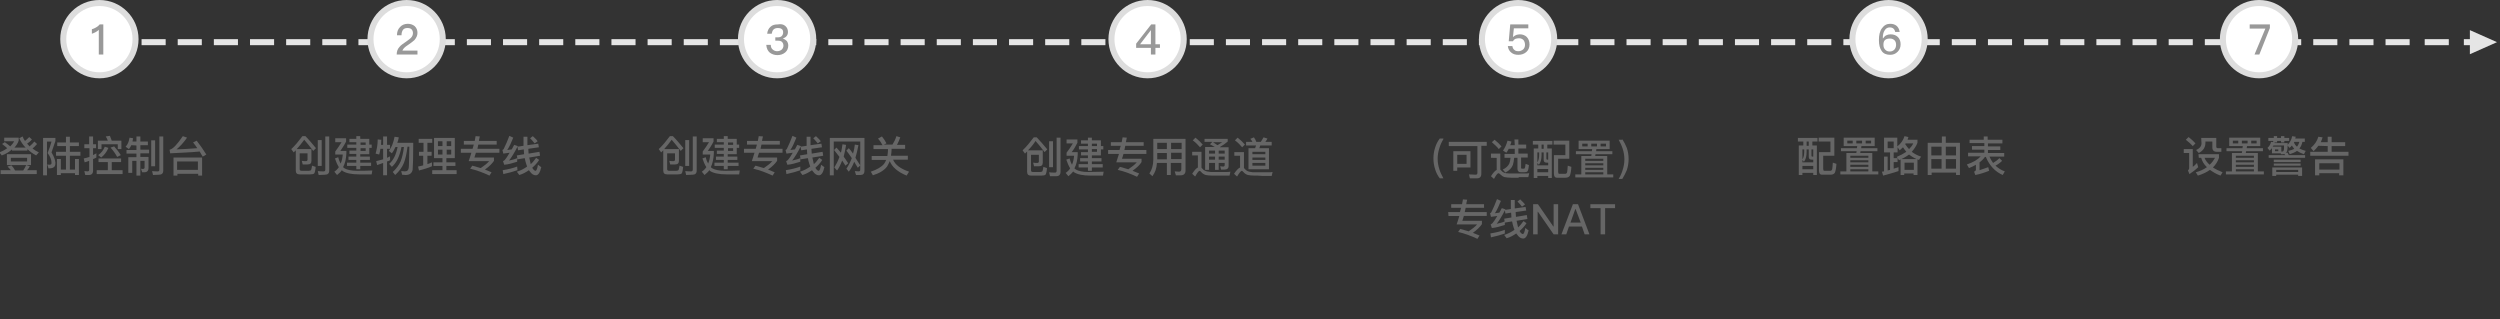 <?xml version="1.0" encoding="utf-8"?>
<!-- Generator: Adobe Illustrator 22.1.0, SVG Export Plug-In . SVG Version: 6.00 Build 0)  -->
<svg version="1.1" id="图层_1" xmlns="http://www.w3.org/2000/svg" xmlns:xlink="http://www.w3.org/1999/xlink" x="0px" y="0px"
	 width="830px" height="106px" viewBox="0 0 830 106" style="enable-background:new 0 0 830 106;" xml:space="preserve">
<rect x="0" y="0" width="830" height="106" fill="#333333" stroke="none"/>
<style type="text/css">
	.st0{fill:#E5E5E5;}
	.st1{fill:#FFFFFF;stroke:#DDDDDD;stroke-width:2;}
	.st2{enable-background:new    ;}
	.st3{fill:#999999;}
	.st4{fill:#666666;}
</style>
<rect x="660" y="13" class="st0" width="8" height="2"/>
<rect x="672" y="13" class="st0" width="8" height="2"/>
<rect x="684" y="13" class="st0" width="8" height="2"/>
<rect x="696" y="13" class="st0" width="8" height="2"/>
<rect x="708" y="13" class="st0" width="8" height="2"/>
<rect x="720" y="13" class="st0" width="8" height="2"/>
<rect x="732" y="13" class="st0" width="8" height="2"/>
<rect x="744" y="13" class="st0" width="8" height="2"/>
<rect x="756" y="13" class="st0" width="8" height="2"/>
<rect x="768" y="13" class="st0" width="8" height="2"/>
<rect x="780" y="13" class="st0" width="8" height="2"/>
<rect x="792" y="13" class="st0" width="8" height="2"/>
<polygon class="st0" points="820,10 820,18 829,14 "/>
<rect x="516" y="13" class="st0" width="8" height="2"/>
<rect x="528" y="13" class="st0" width="8" height="2"/>
<rect x="540" y="13" class="st0" width="8" height="2"/>
<rect x="552" y="13" class="st0" width="8" height="2"/>
<rect x="564" y="13" class="st0" width="8" height="2"/>
<rect x="576" y="13" class="st0" width="8" height="2"/>
<rect x="588" y="13" class="st0" width="8" height="2"/>
<rect x="600" y="13" class="st0" width="8" height="2"/>
<rect x="612" y="13" class="st0" width="8" height="2"/>
<rect x="624" y="13" class="st0" width="8" height="2"/>
<rect x="636" y="13" class="st0" width="8" height="2"/>
<rect x="648" y="13" class="st0" width="8" height="2"/>
<rect x="371" y="13" class="st0" width="8" height="2"/>
<rect x="383" y="13" class="st0" width="8" height="2"/>
<rect x="395" y="13" class="st0" width="8" height="2"/>
<rect x="407" y="13" class="st0" width="8" height="2"/>
<rect x="419" y="13" class="st0" width="8" height="2"/>
<rect x="431" y="13" class="st0" width="8" height="2"/>
<rect x="443" y="13" class="st0" width="8" height="2"/>
<rect x="455" y="13" class="st0" width="8" height="2"/>
<rect x="467" y="13" class="st0" width="8" height="2"/>
<rect x="479" y="13" class="st0" width="8" height="2"/>
<rect x="491" y="13" class="st0" width="8" height="2"/>
<rect x="503" y="13" class="st0" width="8" height="2"/>
<rect x="227" y="13" class="st0" width="8" height="2"/>
<rect x="239" y="13" class="st0" width="8" height="2"/>
<rect x="251" y="13" class="st0" width="8" height="2"/>
<rect x="263" y="13" class="st0" width="8" height="2"/>
<rect x="275" y="13" class="st0" width="8" height="2"/>
<rect x="287" y="13" class="st0" width="8" height="2"/>
<rect x="299" y="13" class="st0" width="8" height="2"/>
<rect x="311" y="13" class="st0" width="8" height="2"/>
<rect x="323" y="13" class="st0" width="8" height="2"/>
<rect x="335" y="13" class="st0" width="8" height="2"/>
<rect x="347" y="13" class="st0" width="8" height="2"/>
<rect x="359" y="13" class="st0" width="8" height="2"/>
<rect x="83" y="13" class="st0" width="8" height="2"/>
<rect x="95" y="13" class="st0" width="8" height="2"/>
<rect x="107" y="13" class="st0" width="8" height="2"/>
<rect x="119" y="13" class="st0" width="8" height="2"/>
<rect x="131" y="13" class="st0" width="8" height="2"/>
<rect x="143" y="13" class="st0" width="8" height="2"/>
<rect x="155" y="13" class="st0" width="8" height="2"/>
<rect x="167" y="13" class="st0" width="8" height="2"/>
<rect x="179" y="13" class="st0" width="8" height="2"/>
<rect x="191" y="13" class="st0" width="8" height="2"/>
<rect x="203" y="13" class="st0" width="8" height="2"/>
<rect x="215" y="13" class="st0" width="8" height="2"/>
<rect x="23" y="13" class="st0" width="8" height="2"/>
<rect x="35" y="13" class="st0" width="8" height="2"/>
<rect x="47" y="13" class="st0" width="8" height="2"/>
<rect x="59" y="13" class="st0" width="8" height="2"/>
<rect x="71" y="13" class="st0" width="8" height="2"/>
<rect x="805" y="13" class="st0" width="8" height="2"/>
<rect x="818" y="13" class="st0" width="8" height="2"/>
<circle id="椭圆_41" class="st1" cx="33" cy="13" r="12"/>
<g class="st2">
	<path class="st3" d="M34.3,8.1v10h-1.5V9.9c-0.6,0.6-1.4,1-2.3,1.3V9.7c0.4-0.1,0.9-0.3,1.4-0.6c0.5-0.3,0.9-0.6,1.2-1
		C33.1,8.1,34.3,8.1,34.3,8.1z"/>
</g>
<g class="st2">
	<path class="st4" d="M1.6,47.2c0.6,0.4,1.2,0.9,1.8,1.4c0.5-0.5,1-1.1,1.3-1.7H1.4v-1.2h4.8v1c-0.3,0.9-0.8,1.6-1.4,2.3h3.7
		c-0.9-0.9-1.6-2-2.1-3.1l1.1-0.6c0.2,0.6,0.5,1.1,0.8,1.5c0.5-0.4,0.9-0.8,1.4-1.3l0.9,0.8c-0.4,0.5-1,1-1.6,1.4
		c0.3,0.3,0.6,0.6,0.8,0.9c0.6-0.5,1.1-1,1.6-1.6l0.9,0.8c-0.5,0.6-1,1.1-1.5,1.5c0.6,0.5,1.3,0.9,2.1,1.3l-0.9,1
		c-1.1-0.6-2.1-1.3-2.9-2.1V50H4v-0.4c-0.9,0.8-2,1.5-3.4,2l-0.8-1c1-0.4,1.8-0.8,2.6-1.4c-0.5-0.4-1-0.9-1.7-1.4L1.6,47.2z
		 M3.8,54.9C4.3,55.4,4.7,56,5,56.6h2.7c0.4-0.6,0.7-1.1,1-1.8l1.2,0.4c-0.2,0.4-0.5,0.9-0.9,1.3h3.2v1.3h-12v-1.3h3.4
		c-0.3-0.4-0.7-0.8-1.1-1.2L3.8,54.9z M2.3,51.2h8v3.6h-8C2.3,54.8,2.3,51.2,2.3,51.2z M9,53.6v-1.2H3.6v1.2H9z"/>
	<path class="st4" d="M14.3,45.8h4.1v1c-0.4,1.2-0.8,2.4-1.3,3.8c0.8,1.3,1.2,2.4,1.3,3.4c0,0.7-0.1,1.1-0.4,1.4
		c-0.4,0.4-1,0.5-1.9,0.5l-0.4-1.3c0.3,0,0.5,0.1,0.7,0.1c0.3,0,0.5-0.1,0.6-0.2c0.1-0.1,0.1-0.3,0.1-0.5c0-0.9-0.4-2-1.3-3.2
		c0.6-1.4,1-2.7,1.3-3.8h-1.5v11.2h-1.3C14.3,58.2,14.3,45.8,14.3,45.8z M19,47.3h2.9v-1.9h1.3v1.9h3v1.2h-3v1.9h3.5v1.3h-3.5v4.6
		h1.7v-3.5h1.3v5.3h-1.3v-0.6h-4.7v0.6h-1.3v-5.3h1.3v3.5h1.7v-4.6h-3.3v-1.3h3.3v-1.9H19V47.3z"/>
	<path class="st4" d="M28.3,58.1L28,56.8c0.4,0,0.8,0.1,1.1,0.1c0.3,0,0.5-0.2,0.5-0.5v-3c-0.6,0.2-1.1,0.4-1.5,0.5l-0.3-1.3
		c0.6-0.1,1.3-0.3,1.9-0.5v-2.9H28v-1.3h1.6v-2.6h1.3v2.6h1v1.3h-1v2.3l1.1-0.6v1.4c-0.4,0.2-0.7,0.4-1.1,0.5v3.9
		c0,0.9-0.5,1.4-1.4,1.4C29.5,58.1,28.3,58.1,28.3,58.1z M35.8,53.8h-3.1v-1.2h7.5v1.2h-3.1v2.7h3.6v1.3h-8.6v-1.3h3.7V53.8z
		 M36.5,45.1c0.2,0.5,0.4,1,0.6,1.6h3.2v2.8h-1.2v-1.6h-5.4v1.6h-1.2v-2.8h3.3c-0.2-0.5-0.4-1-0.7-1.4L36.5,45.1z M36,49.1
		c-0.6,1.4-1.4,2.4-2.4,3.2l-1-0.8c1-0.7,1.7-1.6,2.2-2.8L36,49.1z M37.9,48.6c0.8,0.9,1.6,1.9,2.2,2.9l-1.2,0.6
		C38.3,51,37.6,50,36.7,49L37.9,48.6z"/>
	<path class="st4" d="M43.6,48.2c-0.2,0.5-0.5,0.9-0.8,1.3l-1.1-0.8c0.7-0.7,1.1-1.7,1.3-3l1.2,0.2C44.1,46.4,44,46.7,44,47h1.3
		v-1.7h1.3V47h2.5v1.2h-2.5v1.5h2.9v1.2h-2.9v1.2h2.7v3.7c0,0.9-0.5,1.4-1.4,1.4h-0.7L46.8,56l0.6,0.1c0.4,0,0.6-0.2,0.6-0.5v-2.2
		h-1.4v4.9h-1.3v-4.9h-1.4v4h-1.3v-5.2h2.7V51H42v-1.2h3.3v-1.5L43.6,48.2L43.6,48.2z M50.2,46.6h1.3v8.6h-1.3V46.6z M50.8,58.1
		l-0.3-1.3c0.7,0.1,1.3,0.1,1.9,0.1c0.4,0,0.5-0.2,0.5-0.6v-11h1.3v11.3c0,1-0.5,1.4-1.4,1.4L50.8,58.1L50.8,58.1z"/>
	<path class="st4" d="M56.3,49.7c1.1-0.2,2.5-1.7,4.4-4.5l1.4,0.5c-1.1,1.6-2.3,2.9-3.5,3.9c2.3-0.1,4.6-0.2,6.9-0.4
		c-0.4-0.6-0.8-1.2-1.4-1.9l1.2-0.6c1.1,1.4,2.2,3,3.2,4.6L67.3,52c-0.4-0.6-0.7-1.2-1-1.7c-2.9,0.3-6.2,0.4-9.8,0.6L56.3,49.7z
		 M67.1,52.3v6h-1.3v-0.6h-6.9v0.6h-1.3v-6H67.1z M58.8,56.4h6.9v-2.8h-6.9C58.8,53.6,58.8,56.4,58.8,56.4z"/>
</g>
<circle id="椭圆_41_拷贝" class="st1" cx="135" cy="13" r="12"/>
<g class="st2">
	<path class="st3" d="M137.7,8.7c0.6,0.6,0.9,1.3,0.9,2.2c0,0.8-0.3,1.6-1,2.4c-0.4,0.4-1.1,0.9-2.1,1.6c-1.1,0.7-1.7,1.3-1.9,1.9h5
		v1.3h-6.9c0-1,0.3-1.9,1-2.6c0.3-0.4,1.1-1,2.3-1.8c0.7-0.5,1.2-0.9,1.4-1.1c0.5-0.5,0.7-1.1,0.7-1.6c0-0.6-0.2-1-0.5-1.3
		s-0.8-0.4-1.4-0.4c-0.6,0-1.1,0.2-1.4,0.6c-0.3,0.4-0.5,1-0.5,1.8h-1.5c0-1.1,0.3-2,1-2.7c0.6-0.7,1.5-1.1,2.6-1.1
		C136.3,7.9,137.1,8.2,137.7,8.7z"/>
</g>
<g class="st2">
	<path class="st4" d="M102.1,50.9h-2.6v5.3c0,0.3,0.2,0.5,0.6,0.5h2.4c0.4,0,0.7-0.1,0.8-0.3c0.1-0.2,0.2-0.7,0.3-1.4l1.2,0.4
		c-0.1,1.2-0.3,2-0.5,2.2s-0.7,0.3-1.4,0.3h-3.4c-0.9,0-1.3-0.4-1.3-1.3v-6.7l-0.7,0.7l-0.8-1.1c1.3-1.2,2.5-2.7,3.7-4.3h1
		c1.3,1.3,2.4,2.7,3.5,4l-0.9,0.9c-1.3-1.7-2.3-2.9-3-3.7c-0.8,1.1-1.6,2.1-2.5,3.1h4.9v3.9c0,0.8-0.4,1.2-1.3,1.2
		c-0.5,0-1.1,0-1.6,0l-0.3-1.2c0.5,0.1,1,0.1,1.4,0.1c0.3,0,0.5-0.2,0.5-0.5C102.1,53,102.1,50.9,102.1,50.9z M105.8,58.1l-0.3-1.3
		c0.7,0.1,1.4,0.1,2,0.1c0.3,0,0.5-0.2,0.5-0.6v-11h1.3v11.3c0,1-0.5,1.4-1.4,1.4L105.8,58.1L105.8,58.1z M105.5,46.5h1.3v8.6h-1.3
		V46.5z"/>
	<path class="st4" d="M123.6,56.6l-0.2,1.3h-4.1c-2.6,0-4.4-0.4-5.5-1.1c-0.1-0.1-0.2-0.2-0.3-0.3c-0.4,0.6-1,1.1-1.6,1.6L111,57
		c0.6-0.4,1.1-0.9,1.5-1.5c-0.5-0.8-0.9-1.7-1.3-2.9l1.1-0.4c0.2,0.9,0.5,1.6,0.8,2.1c0.4-0.9,0.6-1.9,0.7-3h-2.5v-1
		c0.7-0.9,1.4-2,2.1-3.1h-2.1v-1.3h3.6V47c-0.6,1.2-1.3,2.2-1.9,3.1h2v0.8c-0.1,1.8-0.4,3.3-1.1,4.6c0.2,0.2,0.4,0.3,0.5,0.4
		c0.9,0.5,2.3,0.8,4.1,0.8C120,56.7,121.7,56.7,123.6,56.6z M122.6,51.2h-3V52h3.2v1.1h-3.2V54h3.6v1.1h-3.6v1.1h-1.3v-1.1h-3.1V54
		h3.1v-0.9h-2.6V52h2.6v-0.9H116V50h2.3v-0.9h-3V48h3v-0.8H116v-1.1h2.3v-0.9h1.3v0.9h3V48h0.8v1.1h-0.8V51.2z M119.7,47.3v0.8h1.7
		v-0.8H119.7z M119.7,49.2v0.9h1.7v-0.9H119.7z"/>
	<path class="st4" d="M126.3,49.4c-0.1,0.6-0.2,1.2-0.4,1.9l-1.2-0.3c0.4-1.5,0.7-3,0.7-4.7l1.2,0.1c0,0.6-0.1,1.1-0.1,1.7h0.7v-2.8
		h1.3v2.8h1v1.3h-1v3l1-0.5v1.3c-0.4,0.2-0.8,0.4-1,0.4v4.6h-1.3v-4.1c-0.6,0.2-1.3,0.5-2,0.7l-0.3-1.3c0.8-0.2,1.6-0.4,2.3-0.6
		v-3.5C127.2,49.4,126.3,49.4,126.3,49.4z M132.4,45.6c-0.1,0.7-0.3,1.3-0.5,1.8h5.3c0,4.8-0.1,7.8-0.2,8.9c-0.2,1.2-1,1.8-2.4,1.8
		l-1.1-0.1l-0.3-1.2c0.5,0,0.9,0.1,1.2,0.1c0.8,0,1.2-0.4,1.3-1.2c0.1-0.7,0.1-3,0.2-7h-0.6c-0.3,2.3-0.7,4.1-1.2,5.4
		c-0.6,1.5-1.6,2.8-2.9,4l-0.8-1c1.1-1,2-2.2,2.6-3.5c0.5-1.3,0.9-2.9,1.1-4.8h-0.8c-0.6,3-1.6,5.2-3.2,6.6l-0.9-1
		c1.4-1.2,2.3-3,2.8-5.6h-0.7c-0.4,0.9-0.8,1.6-1.2,2.1l-1-0.8c0.9-1.1,1.5-2.7,1.9-4.7L132.4,45.6z"/>
	<path class="st4" d="M139.2,50.4h1.4v-3H139v-1.3h4.5v1.3h-1.6v3h1.4v1.3h-1.4v2.8c0.6-0.2,1.1-0.4,1.5-0.6v1.3
		c-1.3,0.6-2.8,1-4.3,1.4l-0.3-1.3c0.6-0.1,1.2-0.3,1.7-0.4v-3.2h-1.4v-1.3H139.2z M144.1,45.8h6.9v6.7h-2.8v1.4h3v1.2h-3v1.4h3.4
		v1.3h-8.1v-1.3h3.4v-1.4h-3v-1.2h3v-1.4h-2.8L144.1,45.8L144.1,45.8z M145.4,48.5h1.5v-1.6h-1.5V48.5z M146.9,51.3v-1.6h-1.5v1.6
		H146.9z M148.3,46.9v1.6h1.5v-1.6H148.3z M149.8,51.3v-1.6h-1.5v1.6H149.8z"/>
	<path class="st4" d="M153,49.4h3.9l0.4-1.4H154v-1.2h3.6l0.3-1.6l1.4,0.1c-0.2,0.8-0.3,1.3-0.3,1.5h5.9V48h-6.1
		c-0.1,0.5-0.2,1-0.3,1.4h7.3v1.3H158c-0.2,0.7-0.4,1.3-0.5,1.6h6.5v1.1c-0.6,0.9-1.6,1.9-3,2.9c0.8,0.3,1.5,0.6,2.2,0.9l-0.7,1.1
		c-2.1-1-4.3-1.8-6.4-2.3l0.7-1c1.1,0.3,2,0.6,2.8,0.8c1.2-0.8,2.1-1.5,2.8-2.3h-6.8c0.3-0.8,0.6-1.8,0.9-2.8H153V49.4z"/>
	<path class="st4" d="M170.4,45.7c-0.7,1.7-1.3,3.1-2,4.1l1.5-0.2l0.8-1.5l1.2,0.4c-1.1,2.2-2.1,3.8-2.9,4.8
		c0.9-0.2,1.8-0.4,2.7-0.8v1.2c-1.6,0.5-3,0.9-4.3,1l-0.4-1.2c0.2-0.1,0.4-0.2,0.6-0.4c0.4-0.5,1-1.3,1.6-2.4
		c-0.2,0-0.9,0.1-2.1,0.3l-0.3-1.2c0.2-0.1,0.4-0.2,0.5-0.5c0.6-1.2,1.2-2.6,1.8-4.2L170.4,45.7z M171.8,56.5
		c-1.4,0.5-2.9,0.9-4.7,1.3l-0.2-1.3c1.9-0.3,3.5-0.7,4.8-1.2L171.8,56.5L171.8,56.5z M178.7,47.7l0.2,1.2l-3.5,0.5
		c0,0.7,0.1,1.2,0.1,1.6l3.6-0.6l0.2,1.3l-3.6,0.6l0.1,0.4c0.1,0.6,0.3,1.2,0.4,1.8c0.7-0.6,1.2-1.3,1.8-2.1l1,0.7
		c-0.7,1.1-1.5,1.9-2.3,2.6c0.4,0.7,0.8,1,1.1,1s0.6-0.7,0.8-2l1.1,0.8c-0.4,1.8-1,2.7-1.8,2.7c-0.7,0-1.4-0.4-2-1.3
		c-0.1-0.1-0.2-0.2-0.3-0.4c-1,0.7-2.1,1.3-3.2,1.6l-0.8-1.1c1.3-0.4,2.4-1,3.4-1.7c-0.2-0.5-0.4-1.2-0.6-1.9c0-0.2-0.1-0.5-0.2-0.9
		l-2.4,0.4l-0.2-1.3l2.4-0.4c0-0.4-0.1-0.9-0.1-1.6l-1.9,0.3l-0.2-1.2l2-0.3v-3h1.3v2.8L178.7,47.7z M176.9,45.2
		c0.7,0.7,1.3,1.2,1.6,1.7l-1,0.7c-0.4-0.5-0.9-1.1-1.5-1.7L176.9,45.2z"/>
</g>
<circle id="椭圆_41_拷贝_2" class="st1" cx="258" cy="13" r="12"/>
<g class="st2">
	<path class="st3" d="M260.7,8.6c0.6,0.5,0.9,1.2,0.9,2c0,1.1-0.6,1.8-1.7,2.2c0.6,0.2,1,0.5,1.3,0.8c0.3,0.4,0.5,0.9,0.5,1.5
		c0,0.9-0.3,1.7-1,2.3c-0.7,0.6-1.6,0.9-2.6,0.9s-1.8-0.3-2.5-0.8c-0.7-0.6-1.1-1.4-1.2-2.6h1.5c0,0.7,0.2,1.2,0.7,1.6
		c0.4,0.3,0.8,0.5,1.4,0.5s1.2-0.2,1.6-0.6c0.3-0.3,0.5-0.8,0.5-1.2c0-0.6-0.2-1-0.5-1.3s-0.8-0.4-1.5-0.4h-0.7v-1.1h0.7
		c0.6,0,1.1-0.1,1.4-0.4s0.5-0.7,0.5-1.2s-0.1-0.9-0.4-1.1c-0.3-0.3-0.8-0.4-1.4-0.4s-1.1,0.2-1.4,0.5s-0.5,0.8-0.6,1.4h-1.5
		c0.1-1,0.5-1.8,1.1-2.3c0.6-0.6,1.4-0.8,2.4-0.8C259.3,7.9,260.1,8.1,260.7,8.6z"/>
</g>
<g class="st2">
	<path class="st4" d="M224.1,50.9h-2.6v5.3c0,0.3,0.2,0.5,0.6,0.5h2.4c0.4,0,0.7-0.1,0.8-0.3s0.2-0.7,0.3-1.4l1.2,0.4
		c-0.1,1.2-0.3,2-0.5,2.2s-0.7,0.3-1.4,0.3h-3.4c-0.9,0-1.3-0.4-1.3-1.3v-6.7l-0.7,0.7l-0.8-1.1c1.3-1.2,2.5-2.7,3.7-4.3h1
		c1.3,1.3,2.4,2.7,3.5,4l-0.9,0.9c-1.3-1.7-2.3-2.9-3-3.7c-0.8,1.1-1.6,2.1-2.5,3.1h4.9v3.9c0,0.8-0.4,1.2-1.3,1.2
		c-0.5,0-1.1,0-1.6,0l-0.3-1.2c0.5,0.1,1,0.1,1.4,0.1c0.3,0,0.5-0.2,0.5-0.5L224.1,50.9L224.1,50.9z M227.8,58.1l-0.3-1.3
		c0.7,0.1,1.4,0.1,2,0.1c0.3,0,0.5-0.2,0.5-0.6v-11h1.3v11.3c0,1-0.5,1.4-1.4,1.4L227.8,58.1L227.8,58.1z M227.5,46.5h1.3v8.6h-1.3
		V46.5z"/>
	<path class="st4" d="M245.6,56.6l-0.2,1.3h-4.1c-2.6,0-4.4-0.4-5.5-1.1c-0.1-0.1-0.2-0.2-0.3-0.3c-0.4,0.6-1,1.1-1.6,1.6L233,57
		c0.6-0.4,1.1-0.9,1.5-1.5c-0.5-0.8-0.9-1.7-1.3-2.9l1.1-0.4c0.2,0.9,0.5,1.6,0.8,2.1c0.4-0.9,0.6-1.9,0.7-3h-2.5v-1
		c0.7-0.9,1.4-2,2.1-3.1h-2.1v-1.3h3.6V47c-0.6,1.2-1.3,2.2-1.9,3.1h2v0.8c-0.1,1.8-0.4,3.3-1,4.6c0.2,0.2,0.3,0.3,0.5,0.4
		c0.9,0.5,2.3,0.8,4.1,0.8C242,56.7,243.7,56.7,245.6,56.6z M244.6,51.2h-3V52h3.2v1.1h-3.2V54h3.6v1.1h-3.6v1.1h-1.3v-1.1h-3.1V54
		h3.1v-0.9h-2.6V52h2.6v-0.9H238V50h2.3v-0.9h-3V48h3v-0.8H238v-1.1h2.3v-0.9h1.3v0.9h3V48h0.8v1.1h-0.8V51.2z M241.7,47.3v0.8h1.7
		v-0.8H241.7z M241.7,49.2v0.9h1.7v-0.9H241.7z"/>
	<path class="st4" d="M247,49.4h3.9l0.4-1.4H248v-1.2h3.6l0.3-1.6l1.4,0.1c-0.2,0.8-0.3,1.3-0.3,1.5h5.9V48h-6.1
		c-0.1,0.5-0.2,1-0.3,1.4h7.3v1.3H252c-0.2,0.7-0.4,1.3-0.5,1.6h6.5v1.1c-0.6,0.9-1.6,1.9-3,2.9c0.8,0.3,1.5,0.6,2.2,0.9l-0.7,1.1
		c-2.1-1-4.3-1.8-6.4-2.3l0.7-1c1.1,0.3,2,0.6,2.8,0.8c1.2-0.8,2.1-1.5,2.8-2.3h-6.8c0.3-0.8,0.6-1.8,0.9-2.8H247V49.4z"/>
	<path class="st4" d="M264.4,45.7c-0.7,1.7-1.3,3.1-2,4.1l1.5-0.2l0.8-1.5l1.2,0.4c-1.1,2.2-2.1,3.8-2.9,4.8
		c0.9-0.2,1.8-0.4,2.7-0.8v1.2c-1.6,0.5-3,0.9-4.3,1l-0.4-1.2c0.2-0.1,0.4-0.2,0.6-0.4c0.4-0.5,1-1.3,1.6-2.4
		c-0.2,0-0.9,0.1-2.1,0.3l-0.3-1.2c0.2-0.1,0.4-0.2,0.5-0.5c0.6-1.2,1.2-2.6,1.8-4.2L264.4,45.7z M265.8,56.5
		c-1.4,0.5-2.9,0.9-4.7,1.3l-0.2-1.3c1.9-0.3,3.5-0.7,4.8-1.2v1.2H265.8z M272.7,47.7l0.2,1.2l-3.5,0.5c0,0.7,0.1,1.2,0.1,1.6
		l3.6-0.6l0.2,1.3l-3.6,0.6l0.1,0.4c0.1,0.6,0.3,1.2,0.4,1.8c0.7-0.6,1.2-1.3,1.8-2.1l1,0.7c-0.7,1.1-1.5,1.9-2.3,2.6
		c0.4,0.7,0.8,1,1.1,1c0.3,0,0.6-0.7,0.8-2l1.1,0.8c-0.4,1.8-1,2.7-1.8,2.7c-0.7,0-1.4-0.4-2-1.3c-0.1-0.1-0.2-0.2-0.3-0.4
		c-1,0.7-2.1,1.3-3.2,1.6l-0.8-1.1c1.3-0.4,2.4-1,3.4-1.7c-0.2-0.5-0.4-1.2-0.6-1.9c0-0.2-0.1-0.5-0.2-0.9l-2.4,0.4l-0.2-1.3
		l2.4-0.4c0-0.4-0.1-0.9-0.1-1.6l-1.9,0.3l-0.2-1.2l2-0.3v-3h1.3v2.8L272.7,47.7z M270.9,45.2c0.7,0.7,1.3,1.2,1.6,1.7l-1,0.7
		c-0.4-0.5-0.9-1.1-1.5-1.7L270.9,45.2z"/>
	<path class="st4" d="M284.2,58.1l-0.4-1.3l1.3,0.1c0.3,0,0.5-0.2,0.5-0.5V47h-8.8v11.2h-1.3V45.8H287v10.9c0,1-0.5,1.4-1.4,1.4
		H284.2z M280.7,55c-0.4-0.6-0.8-1.2-1.1-1.7c-0.5,1.3-1,2.4-1.7,3.3l-0.9-1c0.6-1,1.2-2.1,1.7-3.5c-0.5-0.7-1.2-1.5-1.8-2.3
		l0.8-0.8c0.4,0.4,0.9,1,1.5,1.7c0.2-0.9,0.4-1.9,0.5-2.8l1.2,0.2c-0.2,1.4-0.5,2.7-0.8,3.9c0.5,0.7,1,1.4,1.5,2.2L280.7,55z
		 M284.8,55.7c-0.4-0.6-0.8-1.3-1.2-2c-0.5,1.3-1.1,2.4-1.8,3.3l-0.8-1c0.7-1,1.3-2.2,1.8-3.5c-0.6-0.9-1.2-1.7-1.8-2.5l0.8-0.8
		c0.5,0.5,0.9,1.1,1.4,1.8c0.3-0.9,0.5-2,0.6-3l1.2,0.2c-0.3,1.5-0.6,2.9-1,4.2c0.5,0.8,1.1,1.7,1.6,2.5L284.8,55.7z"/>
	<path class="st4" d="M292.8,45.3c0.6,0.7,1.1,1.5,1.5,2.3l-0.9,0.4h2.9c0.5-0.8,1-1.7,1.3-2.8l1.3,0.4c-0.3,0.9-0.7,1.7-1.1,2.5
		h2.7v1.3H296v0.4c0,0.6-0.1,1.2-0.2,1.9h5.6V53h-4.9c0.7,1.7,2.4,3,5.3,4l-0.8,1.3c-2.9-1.2-4.8-2.8-5.6-4.8
		c-0.3,0.7-0.6,1.3-0.9,1.8c-1,1.3-2.5,2.2-4.7,2.9l-0.7-1.2c2.1-0.7,3.6-1.6,4.4-2.6c0.3-0.4,0.5-0.8,0.7-1.3h-4.8v-1.3h5.2
		c0.1-0.7,0.2-1.3,0.2-1.9v-0.4H290v-1.3h3c-0.4-0.8-0.9-1.5-1.5-2.2L292.8,45.3z"/>
</g>
<circle id="椭圆_41_拷贝_3" class="st1" cx="381" cy="13" r="12"/>
<g class="st2">
	<path class="st3" d="M382.2,8.1h1.4v6.6h1.5v1.2h-1.5v2.2h-1.5v-2.2h-4.9v-1.4L382.2,8.1z M382.1,10l-3.6,4.7h3.6V10L382.1,10z"/>
</g>
<circle id="椭圆_41_拷贝_4" class="st1" cx="504" cy="13" r="12"/>
<g class="st2">
	<path class="st3" d="M501.4,8.1h6v1.3h-4.8l-0.3,2.9l0,0c0.3-0.3,0.7-0.5,1.1-0.7c0.4-0.1,0.8-0.2,1.2-0.2c0.9,0,1.7,0.3,2.3,0.9
		c0.6,0.6,0.9,1.5,0.9,2.5s-0.4,1.9-1.1,2.5s-1.6,0.9-2.6,0.9c-0.9,0-1.7-0.2-2.3-0.7c-0.7-0.5-1.1-1.3-1.2-2.2h1.5
		c0.1,0.6,0.3,1,0.7,1.3c0.3,0.3,0.8,0.4,1.3,0.4c0.6,0,1.1-0.2,1.6-0.6c0.4-0.4,0.6-0.9,0.6-1.5c0-0.7-0.2-1.2-0.5-1.6
		c-0.4-0.4-0.9-0.6-1.5-0.6c-0.5,0-0.8,0.1-1.2,0.2c-0.4,0.2-0.6,0.4-0.8,0.8h-1.4L501.4,8.1z"/>
</g>
<circle id="椭圆_41_拷贝_5" class="st1" cx="627" cy="13" r="12"/>
<g class="st2">
	<path class="st3" d="M630.7,10.6h-1.5c-0.2-1-0.8-1.5-1.8-1.5c-0.7,0-1.3,0.3-1.7,1c-0.4,0.6-0.6,1.4-0.6,2.4c0,0.1,0,0.1,0,0.2
		h0.1c0.3-0.4,0.6-0.8,1.1-1c0.4-0.2,0.8-0.3,1.4-0.3c1,0,1.8,0.3,2.4,0.9c0.6,0.6,0.9,1.4,0.9,2.4s-0.3,1.8-1,2.5s-1.5,1-2.5,1
		c-1.2,0-2.2-0.4-2.8-1.3s-0.9-2-0.9-3.6s0.3-3,1-3.9c0.7-1,1.6-1.5,2.7-1.5C629.3,7.9,630.4,8.8,630.7,10.6z M625.8,13.3
		c-0.4,0.4-0.5,0.9-0.5,1.6s0.2,1.2,0.6,1.6c0.4,0.4,0.8,0.6,1.5,0.6c0.6,0,1.1-0.2,1.5-0.6s0.6-1,0.6-1.6c0-0.7-0.2-1.2-0.5-1.5
		c-0.4-0.4-0.9-0.6-1.5-0.6S626.2,12.9,625.8,13.3z"/>
</g>
<circle id="椭圆_41_拷贝_6" class="st1" cx="750" cy="13" r="12"/>
<g class="st2">
	<path class="st3" d="M746.9,8.1h6.7v1.2l-3.5,8.8h-1.6l3.6-8.6h-5.2V8.1z"/>
</g>
<g class="st2">
	<path class="st4" d="M479.2,46.2c-0.6,1-1,1.9-1.3,2.9c-0.4,1.2-0.6,2.4-0.6,3.6c0,1.2,0.2,2.4,0.6,3.6c0.3,1,0.8,1.9,1.3,2.9H478
		c-0.7-0.9-1.2-1.9-1.5-2.9c-0.4-1.2-0.6-2.4-0.6-3.7s0.2-2.5,0.6-3.7c0.3-1,0.8-2,1.5-2.9h1.2V46.2z"/>
	<path class="st4" d="M481,47.1h12.6v1.3h-1.8v9.3c0,1-0.5,1.5-1.4,1.5H488l-0.3-1.3c0.9,0,1.6,0.1,2.2,0.1c0.4,0,0.6-0.2,0.6-0.6
		v-8.9H481V47.1z M488.2,50.2v5.4h-4.4v1.1h-1.3v-6.5H488.2z M483.8,54.4h3.1v-3h-3.1V54.4z"/>
	<path class="st4" d="M504.2,59c-0.5,0-1.3,0-2.5,0c-0.9,0-1.6-0.1-2.2-0.2c-0.6-0.2-1-0.5-1.5-1c-0.2-0.2-0.4-0.3-0.5-0.3
		c-0.3,0-0.8,0.6-1.5,1.9l-1-0.9c0.7-1.1,1.3-1.8,1.9-2.1v-4H495V51h3.1v5.3c0.1,0.1,0.1,0.1,0.2,0.2c0.3,0.4,0.7,0.7,1,0.8
		c0.4,0.2,1.1,0.3,1.9,0.3c1.1,0,2,0,2.8,0c0.5,0,1.2,0,2.1,0c0.6,0,1.2,0,1.6-0.1l-0.3,1.3h-3.2V59z M496.2,46.4
		c0.9,0.7,1.7,1.5,2.3,2.2l-0.9,0.9c-0.5-0.7-1.3-1.4-2.3-2.3L496.2,46.4z M502.8,46.3h1.3V48h2.6v1.3h-2.6V51h3.1v1.3H505v3.4
		c0,0.2,0.1,0.3,0.4,0.3h0.3c0.2,0,0.3,0,0.5-0.1c0.1-0.1,0.2-0.6,0.3-1.5l1.1,0.4c-0.1,1.2-0.3,1.9-0.5,2.1
		c-0.2,0.2-0.6,0.3-1.1,0.3h-1c-0.4,0-0.7-0.1-0.9-0.3c-0.2-0.2-0.3-0.5-0.3-0.8v-3.7h-1.1c-0.1,0.9-0.2,1.6-0.4,2.3
		c-0.4,1.1-1.2,1.9-2.5,2.6l-0.9-1c1.1-0.5,1.8-1.2,2.2-2c0.2-0.5,0.3-1.1,0.4-1.9h-2v-1.3h3.4v-1.7h-2c-0.3,0.5-0.5,1-0.8,1.3
		L499,50c0.7-1,1.2-2.2,1.5-3.3l1.3,0.3c-0.1,0.4-0.2,0.8-0.4,1.2h1.5L502.8,46.3L502.8,46.3z"/>
	<path class="st4" d="M508.9,46.8h6.5V48h-1.7v1.3h1.5v9.8H514v-0.7h-3.6v0.7h-1.2v-9.8h1.5V48h-1.8V46.8z M510.4,54.1v0.8h3.6V54
		h-0.5c-0.7,0-1-0.3-1-1v-2.4h-0.7v0.8c0,1.5-0.3,2.6-0.9,3.3L510.4,54.1z M511,50.6h-0.6v3.3c0.4-0.6,0.6-1.4,0.6-2.5V50.6z
		 M510.4,57.2h3.6v-1.1h-3.6V57.2z M511.8,49.4h0.7V48h-0.7V49.4z M514,53v-2.4h-0.6v2.1c0,0.2,0.1,0.3,0.3,0.3
		C513.7,53,514,53,514,53z M521.7,55.4c-0.1,1.5-0.3,2.4-0.5,2.9c-0.2,0.4-0.7,0.7-1.4,0.7h-2.9c-0.7,0-1-0.5-1-1.4v-6.1h3.8V48
		h-3.9v-1.3h5.2v6h-3.7V57c0,0.4,0.1,0.7,0.3,0.7h2.1c0.3,0,0.5-0.2,0.6-0.6s0.1-1.1,0.2-2.1L521.7,55.4z"/>
	<path class="st4" d="M523.2,50.2h5.3l0.1-0.7h-4.5v-2.8h10.3v2.8H530l-0.1,0.7h5.4v1h-5.6l-0.1,0.6h4v6.1h2v1H523v-1h2v-6.1h3.3
		l0.1-0.6h-5.2L523.2,50.2L523.2,50.2z M527.1,48.6v-0.9h-1.8v0.9H527.1z M526.3,53.4h6v-0.7h-6V53.4z M526.3,54.9h6v-0.7h-6V54.9z
		 M526.3,56.4h6v-0.7h-6V56.4z M526.3,57.9h6v-0.7h-6V57.9z M530.2,48.6v-0.9h-1.9v0.9H530.2z M533.2,48.6v-0.9h-1.8v0.9H533.2z"/>
	<path class="st4" d="M538.6,46.2c0.6,0.9,1.1,1.9,1.5,2.9c0.4,1.2,0.6,2.4,0.6,3.7c0,1.2-0.2,2.5-0.6,3.7c-0.4,1-0.9,1.9-1.5,2.9
		h-1.2c0.6-1,1-1.9,1.3-2.9c0.4-1.2,0.6-2.4,0.6-3.6c0-1.2-0.2-2.4-0.6-3.6c-0.3-1-0.8-1.9-1.3-2.9h1.2V46.2z"/>
</g>
<g class="st2">
	<path class="st4" d="M480.8,70.4h3.9l0.4-1.4h-3.3v-1.2h3.6l0.3-1.6l1.4,0.1c-0.2,0.8-0.3,1.3-0.3,1.5h5.9V69h-6.1
		c-0.1,0.5-0.2,1-0.3,1.4h7.3v1.3H486c-0.2,0.7-0.4,1.3-0.5,1.6h6.5v1.1c-0.6,0.9-1.6,1.9-3,2.9c0.8,0.3,1.5,0.6,2.2,0.9l-0.7,1.1
		c-2.1-1-4.3-1.8-6.4-2.3l0.7-1c1.1,0.3,2,0.6,2.8,0.8c1.2-0.8,2.1-1.5,2.8-2.3h-6.8c0.3-0.8,0.6-1.8,0.9-2.8h-3.6L480.8,70.4
		L480.8,70.4z"/>
	<path class="st4" d="M498.3,66.7c-0.7,1.7-1.3,3.1-2,4.1l1.5-0.2l0.8-1.5l1.2,0.4c-1.1,2.2-2.1,3.8-2.9,4.8
		c0.9-0.2,1.8-0.4,2.7-0.8v1.2c-1.6,0.5-3,0.9-4.3,1l-0.4-1.2c0.2-0.1,0.4-0.2,0.6-0.4c0.4-0.5,1-1.3,1.6-2.4
		c-0.2,0-0.9,0.1-2.1,0.3l-0.3-1.2c0.2-0.1,0.4-0.2,0.5-0.5c0.6-1.2,1.2-2.6,1.8-4.2L498.3,66.7z M499.7,77.5
		c-1.4,0.5-2.9,0.9-4.7,1.3l-0.2-1.3c1.9-0.3,3.5-0.7,4.8-1.2v1.2H499.7z M506.5,68.7l0.2,1.2l-3.5,0.5c0,0.7,0.1,1.2,0.1,1.6
		l3.6-0.6l0.2,1.3l-3.6,0.6l0.1,0.4c0.1,0.6,0.3,1.2,0.4,1.8c0.7-0.6,1.2-1.3,1.8-2.1l1,0.7c-0.7,1.1-1.5,1.9-2.3,2.6
		c0.4,0.7,0.8,1,1.1,1c0.3,0,0.6-0.7,0.8-2l1.1,0.8c-0.4,1.8-1,2.7-1.8,2.7c-0.7,0-1.4-0.4-2-1.3c-0.1-0.1-0.2-0.2-0.3-0.4
		c-1,0.7-2.1,1.3-3.2,1.6l-0.8-1.1c1.3-0.4,2.4-1,3.4-1.7c-0.2-0.5-0.4-1.2-0.6-1.9c0-0.2-0.1-0.5-0.2-0.9l-2.4,0.4l-0.2-1.3
		l2.4-0.4c0-0.4-0.1-0.9-0.1-1.6l-1.9,0.3l-0.2-1.2l2-0.3v-3h1.3v2.8L506.5,68.7z M504.7,66.2c0.7,0.7,1.3,1.2,1.6,1.7l-1,0.7
		c-0.4-0.5-0.9-1.1-1.5-1.7L504.7,66.2z"/>
	<path class="st4" d="M509.1,67.8h1.5l5.1,7.4h0.1v-7.4h1.5v10h-1.5l-5.2-7.5h-0.1v7.5H509v-10H509.1z"/>
	<path class="st4" d="M522.2,67.8h1.7l3.8,10h-1.6l-0.9-2.6h-4.3l-0.9,2.6h-1.6L522.2,67.8z M521.4,73.9h3.4l-1.7-4.5H523
		L521.4,73.9z"/>
	<path class="st4" d="M528,67.8h8.2v1.3h-3.3v8.7h-1.5v-8.7H528V67.8z"/>
</g>
<g class="st2">
	<path class="st4" d="M596.9,45.8h6.5V47h-1.7v1.3h1.5v9.8H602v-0.7h-3.6v0.7h-1.2v-9.8h1.5V47h-1.8V45.8z M598.4,53.1v0.8h3.6V53
		h-0.5c-0.7,0-1-0.3-1-1v-2.4h-0.7v0.8c0,1.5-0.3,2.6-0.9,3.3L598.4,53.1z M599,49.6h-0.6v3.3c0.4-0.6,0.6-1.4,0.6-2.5V49.6z
		 M598.4,56.2h3.6v-1.1h-3.6V56.2z M599.8,48.4h0.7V47h-0.7V48.4z M602,52v-2.4h-0.6v2.1c0,0.2,0.1,0.3,0.3,0.3
		C601.7,52,602,52,602,52z M609.7,54.4c-0.1,1.5-0.3,2.4-0.5,2.9c-0.2,0.4-0.7,0.7-1.4,0.7h-2.9c-0.7,0-1-0.5-1-1.4v-6.1h3.8V47
		h-3.9v-1.3h5.2v6h-3.7V56c0,0.4,0.1,0.7,0.3,0.7h2.1c0.3,0,0.5-0.2,0.6-0.6s0.1-1.1,0.2-2.1L609.7,54.4z"/>
	<path class="st4" d="M611.2,49.2h5.3l0.1-0.7h-4.5v-2.8h10.3v2.8H618l-0.1,0.7h5.4v1h-5.6l-0.1,0.6h4v6.1h2v1H611v-1h2v-6.1h3.3
		l0.1-0.6h-5.2L611.2,49.2L611.2,49.2z M615.1,47.6v-0.9h-1.8v0.9H615.1z M614.3,52.4h6v-0.7h-6V52.4z M614.3,53.9h6v-0.7h-6V53.9z
		 M614.3,55.4h6v-0.7h-6V55.4z M614.3,56.9h6v-0.7h-6V56.9z M618.2,47.6v-0.9h-1.9v0.9H618.2z M621.2,47.6v-0.9h-1.8v0.9H621.2z"/>
	<path class="st4" d="M625.4,45.7h4.5v2.9c1.2-0.9,2-2.1,2.4-3.4l1.3,0.3c-0.1,0.3-0.2,0.5-0.3,0.9h3.3v1c-0.4,1.1-1.1,2.1-1.9,3
		c0.9,0.7,1.9,1.2,3.1,1.6l-0.7,1.1c-1.3-0.4-2.4-1.1-3.3-1.8c-0.9,0.7-2,1.3-3.3,1.9l-0.8-1.1c1.2-0.5,2.3-1.1,3.2-1.7
		c-0.4-0.5-0.8-1-1.1-1.5c-0.3,0.3-0.7,0.6-1.1,1l-0.7-1v1.7h-1.3v1.9h1.3v1.3h-1.3V56c0.7-0.2,1.2-0.4,1.6-0.5v1.3
		c-1.5,0.5-3.2,1-5.1,1.5l-0.4-1.3l0.7-0.1V52h1.2v4.6l0.8-0.2v-5.8h-2v-4.9H625.4z M628.7,49.2V47h-2v2.2H628.7z M636.6,52.8v5.3
		h-1.3v-0.5h-3.1v0.5H631v-5.3H636.6z M632.3,56.4h3.1V54h-3.1V56.4z M633.8,49.5c0.6-0.6,1.1-1.2,1.4-1.9h-2.5
		c0,0.1-0.1,0.1-0.2,0.2C632.9,48.4,633.3,49,633.8,49.5z"/>
	<path class="st4" d="M650.7,47.4v10.7h-1.3v-0.8h-8.1v0.8H640V47.4h4.7v-2.1h1.3v2.1H650.7z M641.2,51.6h3.4v-2.9h-3.4V51.6z
		 M641.2,56h3.4v-3.2h-3.4V56z M646,48.7v2.9h3.4v-2.9H646z M646,56h3.4v-3.2H646V56z"/>
	<path class="st4" d="M653.7,46.4h4.9v-1.1h1.3v1.1h4.9v1.2H660v1h4.1v1.2H660v1h5.4V52h-4.9c0.3,0.7,0.7,1.4,1.2,2.1
		c0.7-0.4,1.4-0.9,2.1-1.6l0.9,0.9c-0.6,0.6-1.4,1.2-2.2,1.6c0.9,0.8,1.9,1.5,3.1,1.9l-0.7,1.2c-2.5-1.1-4.4-3.1-5.6-6H659
		c-0.5,0.7-1.1,1.3-1.8,1.8v2.6c1-0.3,2-0.7,2.9-1l0.3,1.2c-1.5,0.6-3,1.1-4.6,1.4l-0.4-1.1c0.4-0.2,0.6-0.4,0.6-0.7v-1.6
		c-0.7,0.4-1.5,0.8-2.3,1.1l-0.7-1.2c2.1-0.7,3.6-1.6,4.6-2.7h-4.2v-1.2h5.4v-1h-4.1v-1.2h4.1v-1h-4.9v-1.1H653.7z"/>
</g>
<g class="st2">
	<path class="st4" d="M724.9,49.5h3.1v5.9c0.4-0.3,0.9-0.7,1.4-1.3l0.4,1.4c-0.9,0.9-1.9,1.6-2.9,2.3l-0.5-1.2
		c0.2-0.2,0.4-0.5,0.4-0.7v-5.1H725v-1.3H724.9z M726.6,45.5c0.9,0.7,1.7,1.4,2.3,2.1l-0.9,0.9c-0.5-0.6-1.3-1.3-2.3-2.1L726.6,45.5
		z M729.9,51.2h6.8v1.2c-0.4,1.2-1.1,2.3-2,3.2c0.9,0.6,2,1.1,3.2,1.6l-0.7,1.1c-1.4-0.5-2.5-1.2-3.5-1.9c-1.1,0.8-2.4,1.4-4,1.9
		l-0.7-1.1c1.5-0.4,2.7-1,3.7-1.7c-1-0.9-1.6-2-1.9-3.1H730L729.9,51.2L729.9,51.2z M730.8,45.8h5v2.9c0,0.3,0.2,0.5,0.5,0.5h1.2
		v1.2H736c-1,0-1.5-0.5-1.5-1.4v-2h-2.3v0.4c0,1.5-0.7,2.6-2.2,3.4l-0.9-1c1.2-0.5,1.8-1.3,1.8-2.2L730.8,45.8L730.8,45.8z
		 M731.9,52.4c0.3,0.8,0.9,1.6,1.7,2.3c0.8-0.7,1.3-1.5,1.8-2.3H731.9z"/>
	<path class="st4" d="M739.2,49.2h5.3l0.1-0.7h-4.5v-2.8h10.3v2.8H746l-0.1,0.7h5.4v1h-5.6l-0.1,0.6h4v6.1h2v1H739v-1h2v-6.1h3.3
		l0.1-0.6h-5.2L739.2,49.2L739.2,49.2z M743.1,47.6v-0.9h-1.8v0.9H743.1z M742.3,52.4h6v-0.7h-6V52.4z M742.3,53.9h6v-0.7h-6V53.9z
		 M742.3,55.4h6v-0.7h-6V55.4z M742.3,56.9h6v-0.7h-6V56.9z M746.2,47.6v-0.9h-1.9v0.9H746.2z M749.2,47.6v-0.9h-1.8v0.9H749.2z"/>
	<path class="st4" d="M753.3,45.8h1.6v-0.6h1.1v0.6h1.3v-0.6h1.1v0.6h1.6v1h-1.6v0.5h-1.1v-0.5H756v0.5h-0.8l-0.1,0.2h4.4v0.6
		c0.7-0.8,1.3-1.7,1.5-2.9l1.2,0.2L762,46h3.2v1.1h-0.8c-0.2,0.9-0.5,1.6-1,2.2c0.6,0.3,1.3,0.6,2.1,0.8l-0.6,1.1
		c-0.9-0.3-1.7-0.7-2.3-1.1c-0.7,0.5-1.5,0.8-2.4,1.1l-0.5-1.1c0.8-0.2,1.5-0.4,2-0.7c-0.3-0.4-0.6-0.7-0.8-1.1
		c-0.2,0.3-0.5,0.6-0.8,0.8l-0.6-0.8c0,1.3-0.2,2-0.4,2.3c0,0.1-0.1,0.1-0.2,0.2l0.6-0.1c0.1,0.3,0.3,0.6,0.4,0.8h5.4v0.9h-12.1
		v-0.9h5.5l-0.3-0.4c-0.2,0-0.3,0.1-0.5,0.1h-0.6l-0.1-0.3h-2.9v-1.7c-0.3,0.3-0.5,0.6-0.8,0.8l-0.7-0.9c0.6-0.5,1-1.2,1.2-2
		l0.7,0.1v-0.4h-1.6v-1H753.3z M764.3,55.6v2.8H763V58h-7.3v0.4h-1.3v-2.8H764.3z M757.4,50.3h0.3c0.3,0,0.4-0.1,0.5-0.4
		c0.1-0.2,0.1-0.8,0.1-1.6h-3.5l-0.3,0.4h2.9V50.3z M754.9,53h8.9v0.8h-8.9V53z M754.9,54.3h8.9V55h-8.9V54.3z M756.4,50.2v-0.6
		h-1.1v0.6H756.4z M755.7,57.1h7.3v-0.7h-7.3V57.1z M761.7,47.1l-0.1,0.2c0.2,0.5,0.5,1,1,1.4c0.4-0.5,0.6-1,0.8-1.6
		C763.4,47.1,761.7,47.1,761.7,47.1z"/>
	<path class="st4" d="M769.7,48.4c-0.4,0.6-1,1.2-1.6,1.8l-0.9-1.1c1.2-1,2.1-2.3,2.5-3.7l1.4,0.2c-0.2,0.6-0.4,1.2-0.6,1.6h2.3
		v-1.8h1.3v1.8h4.5v1.3h-4.5v1.9h5.6v1.3H767v-1.3h5.8v-1.9L769.7,48.4L769.7,48.4z M778,52.9v5.3h-1.4v-0.7H770v0.7h-1.4v-5.3H778z
		 M770,56.3h6.7v-2.1H770V56.3z"/>
</g>
<g>
	<path class="st4" d="M342.3,51.3v5.3c0,0.3,0.2,0.5,0.6,0.5h2.4c0.4,0,0.7-0.1,0.8-0.3c0.1-0.2,0.2-0.7,0.3-1.4l1.2,0.4
		c-0.1,1.2-0.3,2-0.5,2.2c-0.2,0.2-0.7,0.3-1.4,0.3h-3.4c-0.9,0-1.3-0.4-1.3-1.3v-6.7l-0.7,0.7l-0.8-1.1c1.3-1.2,2.5-2.7,3.7-4.3h1
		c1.2,1.3,2.4,2.6,3.5,4l-0.9,0.9c-1.2-1.6-2.2-2.8-3-3.7c-0.7,1.1-1.5,2.1-2.5,3.1h4.9V54c0,0.8-0.4,1.2-1.3,1.2
		c-0.5,0-1.1,0-1.6,0l-0.3-1.2c0.5,0.1,1,0.1,1.4,0.1c0.3,0,0.5-0.2,0.5-0.5v-2.2H342.3z M348.6,58.5l-0.3-1.3
		c0.7,0.1,1.3,0.1,2,0.1c0.3,0,0.5-0.2,0.5-0.6v-11h1.3V57c0,1-0.5,1.5-1.4,1.5H348.6z M349.6,46.9v8.6h-1.3v-8.6H349.6z"/>
	<path class="st4" d="M366.4,57l-0.2,1.3h-4.1c-2.6,0-4.4-0.4-5.5-1.1c-0.1-0.1-0.3-0.2-0.3-0.3c-0.4,0.6-1,1.1-1.6,1.6l-0.9-1.1
		c0.6-0.4,1.1-0.9,1.5-1.5c-0.5-0.8-0.9-1.8-1.3-2.9l1.1-0.4c0.2,0.8,0.5,1.6,0.8,2.1c0.4-0.9,0.6-1.9,0.7-3h-2.5v-1
		c0.8-1,1.4-2,2.1-3.1h-2.1v-1.3h3.6v1.1c-0.6,1.2-1.2,2.2-1.9,3.1h2v0.8c-0.1,1.8-0.4,3.3-1.1,4.6c0.2,0.2,0.4,0.3,0.5,0.4
		c0.9,0.5,2.3,0.8,4.1,0.8C363.1,57.1,364.7,57,366.4,57z M362.5,51.6v0.9h3.2v1.1h-3.2v0.9h3.6v1.1h-3.6v1.1h-1.3v-1.1h-3.1v-1.1
		h3.1v-0.9h-2.6v-1.1h2.6v-0.9h-2.3v-1.1h2.3v-0.9h-3v-1.1h3v-0.8h-2.3v-1.1h2.3v-0.9h1.3v0.9h3v1.9h0.8v1.1h-0.8v2H362.5z
		 M362.5,48.5h1.7v-0.8h-1.7V48.5z M362.5,50.4h1.7v-0.9h-1.7V50.4z"/>
	<path class="st4" d="M371.7,49.8c0.1-0.5,0.2-0.9,0.4-1.4h-3.3v-1.2h3.6c0.1-0.5,0.2-1.1,0.3-1.6l1.4,0.1c-0.1,0.5-0.2,1-0.3,1.5
		h5.9v1.2h-6.1c-0.1,0.5-0.2,1-0.3,1.4h7.3v1.3h-7.6c-0.2,0.6-0.3,1.1-0.5,1.6h6.5v1.1c-0.6,1-1.6,1.9-3,2.9
		c0.8,0.3,1.5,0.6,2.2,0.9l-0.7,1.1c-2.1-1-4.2-1.8-6.4-2.3l0.7-1c1,0.3,1.9,0.5,2.8,0.8c1.2-0.8,2.1-1.5,2.8-2.3h-6.8
		c0.3-0.9,0.6-1.8,0.9-2.8h-3.6v-1.3H371.7z"/>
	<path class="st4" d="M382.6,58.5l-1-0.9c0.8-1.2,1.3-2.7,1.3-4.6v-6.9h10.7v10.5c0,1-0.5,1.6-1.6,1.6h-1.6l-0.4-1.3
		c0.5,0,1.1,0.1,1.5,0.1c0.4,0,0.7-0.3,0.7-0.8v-2.1h-3.5v4h-1.3v-4h-3.3C384,55.9,383.5,57.3,382.6,58.5z M384.2,47.4v2.1h3.2v-2.1
		H384.2z M384.2,52.9h3.2v-2.1h-3.2V52.9z M392.3,47.4h-3.5v2.1h3.5V47.4z M392.3,50.7h-3.5v2.1h3.5V50.7z"/>
	<path class="st4" d="M402.5,58.3c-0.9,0-1.7-0.1-2.2-0.2c-0.6-0.2-1.1-0.5-1.5-1c-0.2-0.2-0.4-0.4-0.5-0.4c-0.3,0-0.8,0.6-1.5,1.9
		l-1-0.9c0.7-1.1,1.3-1.8,1.9-2.1v-4h-1.9v-1.2h3.1v5.3c0.1,0.1,0.1,0.1,0.2,0.2c0.3,0.4,0.7,0.7,1,0.8c0.4,0.2,1,0.3,1.9,0.4
		c0.8,0,1.7,0,2.8,0c0.7,0,1.4,0,2.1,0c0.7,0,1.2,0,1.6-0.1l-0.3,1.3H405C404.2,58.3,403.4,58.3,402.5,58.3z M399.3,48l-0.9,0.9
		c-0.6-0.7-1.3-1.5-2.4-2.3l0.9-0.9C397.9,46.5,398.7,47.3,399.3,48z M399.9,47.2v-1.1h7.7V47c-0.8,0.7-1.7,1.3-2.6,1.8
		c0,0,0.1,0,0.1,0.1h2.8v6.2c0,0.8-0.5,1.2-1.4,1.2h-1.1l-0.3-1.1l1,0.1c0.3,0,0.5-0.2,0.5-0.5v-0.7h-2v2.3h-1.2v-2.3h-2v2.3h-1.3
		v-7.6h3.2c-0.5-0.3-1-0.6-1.6-0.9l0.8-0.8H399.9z M403.4,50h-2v1h2V50z M401.4,53h2v-1h-2V53z M405.8,47.2h-3.1
		c0.5,0.3,1,0.7,1.5,1C404.7,47.9,405.3,47.5,405.8,47.2z M406.6,50h-2v1h2V50z M404.6,53h2v-1h-2V53z"/>
	<path class="st4" d="M416.5,58.3c-0.9,0-1.6-0.1-2.2-0.2c-0.6-0.2-1.1-0.5-1.5-1c-0.2-0.2-0.4-0.4-0.5-0.4c-0.3,0-0.8,0.6-1.6,1.9
		l-1-0.9c0.7-1.1,1.4-1.8,2-2.1v-3.9h-1.9v-1.2h3.2v5.3c0.1,0.1,0.1,0.1,0.2,0.2c0.3,0.4,0.7,0.7,1,0.8c0.4,0.2,1,0.3,1.8,0.4
		c0.8,0,1.7,0,2.8,0c0.7,0,1.4,0,2.1,0c0.7,0,1.2,0,1.6-0.1l-0.3,1.3H419C418.2,58.3,417.4,58.3,416.5,58.3z M413.3,48l-0.9,0.9
		c-0.6-0.7-1.3-1.5-2.4-2.3l0.9-0.9C411.9,46.5,412.7,47.3,413.3,48z M415.8,47.1c-0.2-0.4-0.4-0.7-0.7-1l1.2-0.5
		c0.3,0.4,0.6,0.9,0.8,1.5h1.5c0.3-0.5,0.6-1,0.9-1.5l1.3,0.4c-0.2,0.4-0.4,0.7-0.7,1.1h2.1v1.2h-3.8c-0.1,0.3-0.2,0.6-0.3,0.9h3.2
		v7h-6.8v-7h2.2c0.1-0.3,0.2-0.6,0.3-0.9h-3.3v-1.2H415.8z M420.1,51.2v-0.8h-4.3v0.8H420.1z M420.1,53.1v-0.8h-4.3v0.8H420.1z
		 M420.1,54.1h-4.3V55h4.3V54.1z"/>
</g>
</svg>
